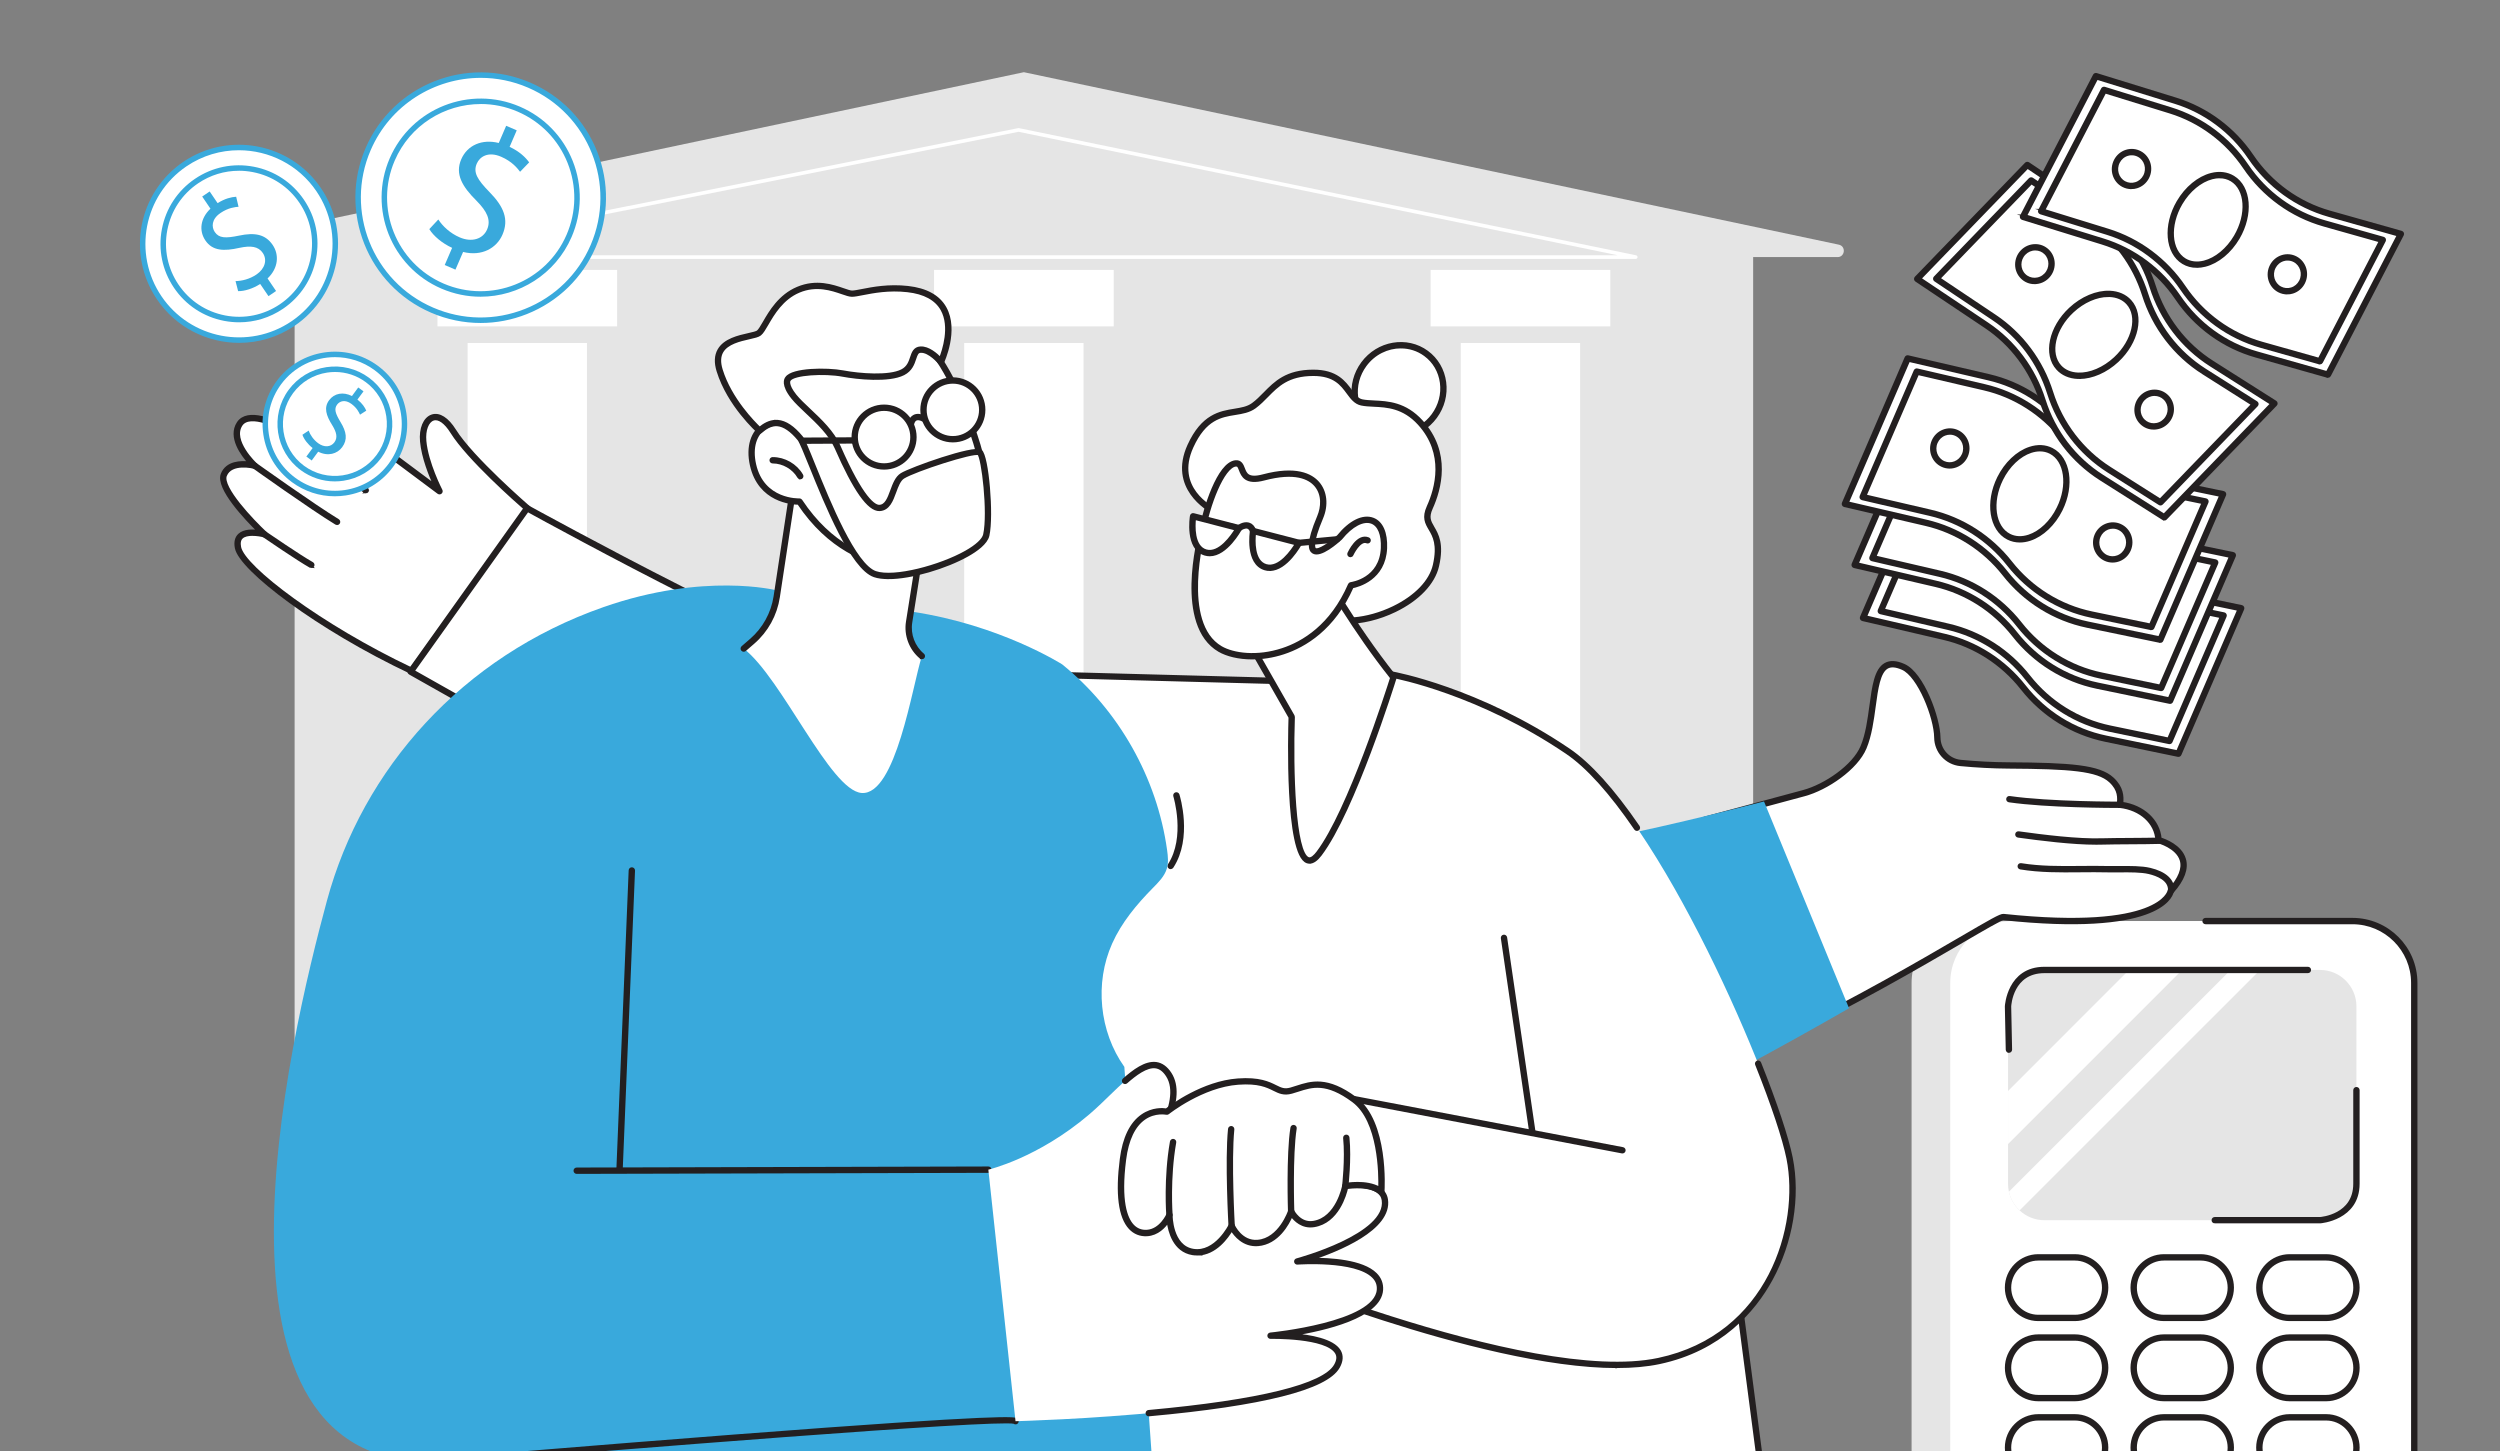 <?xml version="1.0" encoding="UTF-8"?>
<svg xmlns="http://www.w3.org/2000/svg" xmlns:i="http://ns.adobe.com/AdobeIllustrator/10.0/" id="Layer_1" version="1.1" viewBox="0 0 928 538.65">
  <rect x="0" y="0" width="928" height="538.65" fill="#808080" stroke="none"/>
  <defs>
    <style>
      .st0 {
        fill: #fff;
      }

      .st1 {
        fill: #e5e5e5;
      }

      .st2 {
        fill: #231f20;
        stroke: #231f20;
        stroke-miterlimit: 10;
      }

      .st3 {
        fill: #39a9dc;
      }
    </style>
  </defs>
  <g id="Pension_scheme">
    <g>
      <rect class="st1" x="709.58" y="341.91" width="172.23" height="247.91" rx="22.94" ry="22.94"></rect>
      <g>
        <rect class="st0" x="723.93" y="341.91" width="172.23" height="247.91" rx="22.94" ry="22.94"></rect>
        <path class="st2" d="M873.23,590.5h-9.84c-.37,0-.68-.3-.68-.68s.3-.68.68-.68h9.84c12.27,0,22.26-9.98,22.26-22.26v-202.04c0-12.27-9.99-22.26-22.26-22.26h-54.53c-.37,0-.68-.3-.68-.68s.3-.68.68-.68h54.53c13.02,0,23.62,10.59,23.62,23.62v202.04c0,13.02-10.59,23.62-23.61,23.62h-.01Z"></path>
        <g>
          <g>
            <path class="st0" d="M770.19,489.21h-13.57c-6.21,0-11.24-5.03-11.24-11.24s5.03-11.24,11.24-11.24h13.57c6.21,0,11.24,5.03,11.24,11.24s-5.03,11.24-11.24,11.24Z"></path>
            <path class="st2" d="M770.19,489.89h-13.57c-6.57,0-11.92-5.35-11.92-11.92s5.35-11.92,11.92-11.92h13.57c6.57,0,11.92,5.35,11.92,11.92,0,3.18-1.24,6.18-3.49,8.43s-5.24,3.49-8.43,3.49h0ZM756.62,467.42c-5.82,0-10.56,4.74-10.56,10.56s4.74,10.56,10.56,10.56h13.57c2.82,0,5.47-1.1,7.47-3.09,1.99-1.99,3.09-4.65,3.09-7.47,0-5.82-4.74-10.56-10.56-10.56h-13.57Z"></path>
          </g>
          <g>
            <path class="st0" d="M816.83,489.21h-13.57c-6.21,0-11.24-5.03-11.24-11.24s5.03-11.24,11.24-11.24h13.57c6.21,0,11.24,5.03,11.24,11.24s-5.03,11.24-11.24,11.24Z"></path>
            <path class="st2" d="M816.83,489.89h-13.57c-6.57,0-11.92-5.35-11.92-11.92s5.35-11.92,11.92-11.92h13.57c3.18,0,6.17,1.24,8.42,3.49s3.49,5.24,3.49,8.43c0,6.57-5.35,11.92-11.92,11.92h.01ZM803.27,467.42c-5.82,0-10.56,4.74-10.56,10.56s4.74,10.56,10.56,10.56h13.57c5.82,0,10.56-4.74,10.56-10.56,0-2.82-1.1-5.47-3.09-7.47s-4.65-3.09-7.46-3.09h-13.58Z"></path>
          </g>
          <g>
            <path class="st0" d="M863.47,489.21h-13.57c-6.21,0-11.24-5.03-11.24-11.24s5.03-11.24,11.24-11.24h13.57c6.21,0,11.24,5.03,11.24,11.24s-5.03,11.24-11.24,11.24Z"></path>
            <path class="st2" d="M863.47,489.89h-13.57c-6.57,0-11.92-5.35-11.92-11.92s5.35-11.92,11.92-11.92h13.57c6.57,0,11.92,5.35,11.92,11.92s-5.35,11.92-11.92,11.92ZM849.91,467.42c-5.82,0-10.56,4.74-10.56,10.56s4.74,10.56,10.56,10.56h13.57c5.82,0,10.56-4.74,10.56-10.56s-4.74-10.56-10.56-10.56h-13.57Z"></path>
          </g>
          <g>
            <path class="st0" d="M770.19,518.97h-13.57c-6.21,0-11.24-5.03-11.24-11.24s5.03-11.24,11.24-11.24h13.57c6.21,0,11.24,5.03,11.24,11.24s-5.03,11.24-11.24,11.24Z"></path>
            <path class="st2" d="M756.62,519.65c-3.18,0-6.17-1.24-8.42-3.49s-3.49-5.24-3.49-8.43c0-6.57,5.35-11.92,11.92-11.92h13.57c6.57,0,11.92,5.35,11.92,11.92s-5.35,11.92-11.92,11.92h-13.58ZM756.62,497.17c-5.82,0-10.56,4.74-10.56,10.56,0,2.82,1.1,5.47,3.09,7.47,1.99,1.99,4.65,3.09,7.46,3.09h13.57c5.82,0,10.56-4.74,10.56-10.56s-4.74-10.56-10.56-10.56h-13.57,0Z"></path>
          </g>
          <g>
            <path class="st0" d="M816.83,518.97h-13.57c-6.21,0-11.24-5.03-11.24-11.24s5.03-11.24,11.24-11.24h13.57c6.21,0,11.24,5.03,11.24,11.24s-5.03,11.24-11.24,11.24Z"></path>
            <path class="st2" d="M816.83,519.65h-13.57c-6.57,0-11.92-5.35-11.92-11.92s5.35-11.92,11.92-11.92h13.57c6.57,0,11.92,5.35,11.92,11.92s-5.35,11.92-11.92,11.92ZM803.27,497.17c-5.82,0-10.56,4.74-10.56,10.56s4.74,10.56,10.56,10.56h13.57c5.82,0,10.56-4.74,10.56-10.56s-4.74-10.56-10.56-10.56h-13.57Z"></path>
          </g>
          <g>
            <path class="st0" d="M863.48,518.97h-13.57c-6.21,0-11.24-5.03-11.24-11.24s5.03-11.24,11.24-11.24h13.57c6.21,0,11.24,5.03,11.24,11.24s-5.03,11.24-11.24,11.24Z"></path>
            <path class="st2" d="M863.48,519.65h-13.57c-6.57,0-11.92-5.35-11.92-11.92s5.34-11.92,11.92-11.92h13.57c6.57,0,11.92,5.35,11.92,11.92s-5.35,11.92-11.92,11.92ZM849.91,497.17c-5.82,0-10.56,4.74-10.56,10.56s4.74,10.56,10.56,10.56h13.57c5.82,0,10.56-4.74,10.56-10.56s-4.74-10.56-10.56-10.56h-13.57Z"></path>
          </g>
          <g>
            <path class="st0" d="M770.19,548.59h-13.57c-6.21,0-11.24-5.03-11.24-11.24s5.03-11.24,11.24-11.24h13.57c6.21,0,11.24,5.03,11.24,11.24s-5.03,11.24-11.24,11.24Z"></path>
            <path class="st2" d="M770.19,549.27h-13.57c-6.57,0-11.92-5.35-11.92-11.92s5.35-11.92,11.92-11.92h13.57c6.57,0,11.92,5.35,11.92,11.92s-5.35,11.92-11.92,11.92ZM756.62,526.8c-5.82,0-10.56,4.74-10.56,10.56s4.74,10.56,10.56,10.56h13.57c5.82,0,10.56-4.74,10.56-10.56s-4.74-10.56-10.56-10.56h-13.57Z"></path>
          </g>
          <g>
            <path class="st0" d="M816.83,548.59h-13.57c-6.21,0-11.24-5.03-11.24-11.24s5.03-11.24,11.24-11.24h13.57c6.21,0,11.24,5.03,11.24,11.24s-5.03,11.24-11.24,11.24Z"></path>
            <path class="st2" d="M816.83,549.27h-13.57c-6.57,0-11.92-5.35-11.92-11.92s5.35-11.92,11.92-11.92h13.57c6.57,0,11.92,5.35,11.92,11.92s-5.35,11.92-11.92,11.92ZM803.27,526.8c-5.82,0-10.56,4.74-10.56,10.56s4.74,10.56,10.56,10.56h13.57c5.82,0,10.56-4.74,10.56-10.56s-4.74-10.56-10.56-10.56h-13.57Z"></path>
          </g>
          <g>
            <path class="st0" d="M863.48,548.59h-13.57c-6.21,0-11.24-5.03-11.24-11.24s5.03-11.24,11.24-11.24h13.57c6.21,0,11.24,5.03,11.24,11.24s-5.03,11.24-11.24,11.24Z"></path>
            <path class="st2" d="M849.91,549.27c-6.57,0-11.92-5.35-11.92-11.92s5.35-11.92,11.92-11.92h13.57c6.57,0,11.92,5.35,11.92,11.92s-5.35,11.92-11.92,11.92h-13.57ZM849.91,526.8c-5.82,0-10.56,4.74-10.56,10.56s4.74,10.56,10.56,10.56h13.57c5.82,0,10.56-4.74,10.56-10.56s-4.74-10.56-10.56-10.56h-13.57Z"></path>
          </g>
          <g>
            <path class="st0" d="M770.19,578.22h-13.57c-6.21,0-11.24-5.03-11.24-11.24s5.03-11.24,11.24-11.24h13.57c6.21,0,11.24,5.03,11.24,11.24s-5.03,11.24-11.24,11.24Z"></path>
            <path class="st2" d="M770.19,578.9h-13.57c-6.57,0-11.92-5.35-11.92-11.92s5.35-11.92,11.92-11.92h13.57c6.57,0,11.92,5.35,11.92,11.92s-5.35,11.92-11.92,11.92ZM756.62,556.42c-5.82,0-10.56,4.74-10.56,10.56s4.74,10.56,10.56,10.56h13.57c5.82,0,10.56-4.74,10.56-10.56s-4.74-10.56-10.56-10.56h-13.57Z"></path>
          </g>
          <g>
            <path class="st0" d="M816.83,578.22h-13.57c-6.21,0-11.24-5.03-11.24-11.24s5.03-11.24,11.24-11.24h13.57c6.21,0,11.24,5.03,11.24,11.24s-5.03,11.24-11.24,11.24Z"></path>
            <path class="st2" d="M816.83,578.9h-13.57c-6.57,0-11.92-5.35-11.92-11.92s5.35-11.92,11.92-11.92h13.57c6.57,0,11.92,5.35,11.92,11.92s-5.35,11.92-11.92,11.92ZM803.27,556.42c-5.82,0-10.56,4.74-10.56,10.56s4.74,10.56,10.56,10.56h13.57c5.82,0,10.56-4.74,10.56-10.56s-4.74-10.56-10.56-10.56h-13.57Z"></path>
          </g>
          <path class="st3" d="M863.48,578.22h-13.57c-6.21,0-11.24-5.03-11.24-11.24s5.03-11.24,11.24-11.24h13.57c6.21,0,11.24,5.03,11.24,11.24s-5.03,11.24-11.24,11.24Z"></path>
        </g>
        <g>
          <path class="st1" d="M874.71,373.57v65.84c0,7.47-6.06,13.53-13.53,13.53h-102.27c-3.57,0-6.81-1.38-9.23-3.64-1.96-1.82-3.37-4.22-3.97-6.93-.21-.95-.33-1.94-.33-2.96v-65.84c0-7.47,6.06-13.53,13.53-13.53h102.27c7.47,0,13.53,6.06,13.53,13.53h0Z"></path>
          <polygon class="st0" points="745.39 424.67 810.01 360.04 790.31 360.04 745.38 404.97 745.39 424.67"></polygon>
          <path class="st0" d="M838.94,360.04l-89.26,89.25c-1.96-1.82-3.37-4.22-3.97-6.93l82.32-82.32h10.91Z"></path>
          <path class="st2" d="M745.71,390.3c-.37,0-.67-.29-.68-.66l-.33-16.05c0-.19.82-14.22,14.21-14.22h97.78c.37,0,.68.3.68.68s-.3.68-.68.68h-97.78c-12.11,0-12.83,12.36-12.85,12.88l.33,16.01c0,.38-.29.68-.66.69h-.02Z"></path>
          <path class="st2" d="M822.11,453.62c-.37,0-.68-.3-.68-.68s.3-.68.68-.68h39.07c.48-.03,12.85-1.01,12.85-12.85v-34.74c0-.38.3-.68.68-.68s.68.3.68.68v34.74c0,13.12-14.02,14.2-14.16,14.2h-39.12Z"></path>
        </g>
      </g>
    </g>
    <g>
      <polygon class="st1" points="650.77 446.41 109.36 446.41 109.36 89.94 650.77 91.06 650.77 446.41"></polygon>
      <path class="st1" d="M682.09,95.43H78.04c-2.8,0-3.22-4.04-.48-4.62L380.06,26.8l302.51,64.02c2.74.58,2.32,4.62-.48,4.62h0Z"></path>
      <path class="st0" d="M607.19,96.11H141.75c-.35,0-.64-.26-.68-.61s.2-.66.54-.73l236.34-47.21c.09-.02.18-.02.27,0l229.1,47.21c.34.07.57.39.54.73-.04.35-.33.61-.67.61ZM148.61,94.76h451.92l-222.45-45.84-229.48,45.84h0Z"></path>
      <g>
        <g>
          <rect class="st0" x="173.58" y="127.32" width="44.3" height="266.58"></rect>
          <rect class="st0" x="162.39" y="100.2" width="66.69" height="20.95"></rect>
        </g>
        <g>
          <rect class="st0" x="357.91" y="127.32" width="44.3" height="266.58"></rect>
          <rect class="st0" x="346.72" y="100.2" width="66.69" height="20.95"></rect>
        </g>
        <g>
          <rect class="st0" x="542.24" y="127.32" width="44.3" height="266.58"></rect>
          <rect class="st0" x="531.05" y="100.2" width="66.69" height="20.95"></rect>
        </g>
      </g>
    </g>
    <g>
      <g>
        <g>
          <path class="st0" d="M691.55,229.38l30.12,7.01c11.59,2.7,21.92,9.3,29.35,18.76,7.7,9.81,18.51,16.54,30.59,19.04l27.04,5.6,23.3-54.02-27.04-5.6c-12.08-2.5-22.9-9.23-30.59-19.04-7.43-9.46-17.76-16.06-29.35-18.76l-30.12-7.01-23.3,54.02h0Z"></path>
          <path class="st2" d="M808.64,280.46s-.09,0-.14-.01l-27.04-5.6c-12.21-2.53-23.21-9.37-30.99-19.28-7.3-9.29-17.58-15.87-28.97-18.52l-30.12-7.01c-.2-.05-.36-.18-.45-.36-.09-.18-.1-.39-.02-.57l23.3-54.02c.13-.3.46-.46.78-.39l30.12,7.01c11.68,2.72,22.24,9.47,29.73,19,7.58,9.66,18.3,16.33,30.2,18.79l27.04,5.6c.2.04.37.17.46.35.09.18.1.4.02.58l-23.3,54.02c-.11.25-.36.41-.62.41h0ZM692.49,228.91l29.33,6.83c11.68,2.72,22.24,9.47,29.73,19,7.58,9.66,18.3,16.33,30.2,18.79l26.5,5.48,22.75-52.74-26.22-5.43c-12.21-2.53-23.21-9.37-30.99-19.28-7.3-9.29-17.58-15.87-28.97-18.52l-29.56-6.88-22.75,52.75h-.02Z"></path>
        </g>
        <g>
          <path class="st0" d="M803.3,223.89c-12.08-2.5-22.9-9.23-30.59-19.04-7.43-9.46-17.76-16.06-29.35-18.76l-25.13-5.85-20.09,46.59,25.13,5.85c11.59,2.7,21.92,9.3,29.35,18.76,7.7,9.81,18.51,16.54,30.59,19.04l22.12,4.58,20.09-46.59-22.12-4.58Z"></path>
          <path class="st2" d="M805.33,275.73s-.09,0-.14-.01l-22.12-4.58c-12.21-2.53-23.21-9.37-30.99-19.28-7.29-9.29-17.58-15.87-28.97-18.52l-25.13-5.85c-.2-.05-.36-.18-.45-.36-.09-.18-.1-.39-.02-.57l20.09-46.59c.13-.3.46-.47.78-.39l25.13,5.85c11.68,2.72,22.24,9.47,29.73,19,7.58,9.66,18.3,16.33,30.2,18.79l22.12,4.58c.2.04.37.17.46.35.09.18.1.39.02.58l-20.09,46.59c-.11.25-.36.41-.62.41h0ZM699.08,226.35l24.34,5.67c11.68,2.72,22.24,9.47,29.73,19,7.58,9.66,18.3,16.33,30.2,18.79l21.58,4.47,19.54-45.32-21.31-4.41c-12.21-2.53-23.21-9.37-30.99-19.28-7.29-9.29-17.58-15.87-28.97-18.52l-24.58-5.72-19.55,45.32h0Z"></path>
        </g>
        <ellipse class="st0" cx="760.25" cy="225.67" rx="17.78" ry="12.4" transform="translate(228.14 813.69) rotate(-64.39)"></ellipse>
        <path class="st0" d="M736.11,211.3c-1.38,3.19-5.01,4.66-8.11,3.28s-4.5-5.08-3.13-8.27c1.38-3.19,5.01-4.66,8.11-3.28s4.5,5.08,3.13,8.27Z"></path>
        <path class="st0" d="M796.59,246.18c-1.38,3.19-5.01,4.66-8.11,3.28s-4.5-5.08-3.13-8.27c1.38-3.19,5.01-4.66,8.11-3.28s4.5,5.08,3.13,8.27Z"></path>
      </g>
      <g>
        <g>
          <path class="st0" d="M688.44,209.71l30.12,7.01c11.59,2.7,21.92,9.3,29.35,18.76,7.7,9.81,18.51,16.54,30.59,19.04l27.04,5.6,23.3-54.02-27.04-5.6c-12.08-2.5-22.9-9.23-30.59-19.04-7.43-9.46-17.76-16.06-29.35-18.76l-30.12-7.01-23.3,54.02Z"></path>
          <path class="st2" d="M805.54,260.79s-.09,0-.14-.01l-27.04-5.6c-12.21-2.53-23.21-9.37-30.99-19.28-7.29-9.29-17.58-15.87-28.97-18.52l-30.12-7.01c-.2-.05-.36-.18-.45-.36-.09-.18-.1-.39-.02-.57l23.3-54.02c.13-.3.46-.46.78-.39l30.12,7.01c11.68,2.72,22.24,9.47,29.73,19,7.58,9.66,18.3,16.33,30.2,18.79l27.04,5.6c.2.04.37.17.46.35.09.18.1.4.02.58l-23.3,54.02c-.11.25-.36.41-.62.41h0ZM689.39,209.23l29.33,6.83c11.68,2.72,22.24,9.47,29.73,19,7.58,9.66,18.3,16.33,30.2,18.79l26.5,5.48,22.75-52.74-26.22-5.43c-12.21-2.53-23.21-9.37-30.99-19.28-7.29-9.29-17.58-15.87-28.97-18.52l-29.56-6.88-22.75,52.75h-.02Z"></path>
        </g>
        <g>
          <path class="st0" d="M800.2,204.21c-12.08-2.5-22.9-9.23-30.59-19.04-7.43-9.46-17.76-16.06-29.35-18.76l-25.13-5.85-20.09,46.59,25.13,5.85c11.59,2.7,21.92,9.3,29.35,18.76,7.7,9.81,18.51,16.54,30.59,19.04l22.12,4.58,20.09-46.59-22.12-4.58h0Z"></path>
          <path class="st2" d="M802.22,256.06s-.09,0-.14-.01l-22.12-4.58c-12.21-2.53-23.21-9.37-30.99-19.28-7.29-9.29-17.58-15.87-28.97-18.52l-25.13-5.85c-.2-.05-.36-.18-.45-.36-.09-.18-.1-.39-.02-.57l20.09-46.59c.13-.3.46-.47.78-.39l25.13,5.85c11.68,2.72,22.24,9.47,29.73,19,7.58,9.66,18.3,16.33,30.2,18.79l22.12,4.58c.2.04.37.17.46.35s.1.39.02.58l-20.09,46.59c-.11.25-.36.41-.62.41h0ZM695.97,206.68l24.34,5.67c11.68,2.72,22.24,9.47,29.73,19,7.58,9.66,18.3,16.33,30.2,18.79l21.58,4.47,19.54-45.32-21.31-4.41c-12.21-2.53-23.21-9.37-30.99-19.28-7.29-9.29-17.58-15.87-28.97-18.52l-24.58-5.72-19.55,45.32h0Z"></path>
        </g>
        <ellipse class="st0" cx="757.15" cy="205.98" rx="17.78" ry="12.4" transform="translate(244.13 799.71) rotate(-64.39)"></ellipse>
        <path class="st0" d="M733,191.62c-1.38,3.19-5.01,4.66-8.11,3.28s-4.5-5.08-3.13-8.27c1.38-3.19,5.01-4.66,8.11-3.28s4.5,5.08,3.13,8.27Z"></path>
        <path class="st0" d="M793.48,226.51c-1.38,3.19-5.01,4.66-8.11,3.28s-4.5-5.08-3.13-8.27c1.38-3.19,5.01-4.66,8.11-3.28s4.5,5.08,3.13,8.27Z"></path>
      </g>
      <g>
        <g>
          <path class="st0" d="M684.82,187.05l30.12,7.01c11.59,2.7,21.92,9.3,29.35,18.76,7.7,9.81,18.51,16.54,30.59,19.04l27.04,5.6,23.3-54.02-27.04-5.6c-12.08-2.5-22.9-9.23-30.59-19.04-7.42-9.46-17.76-16.06-29.35-18.76l-30.12-7.01-23.3,54.02Z"></path>
          <path class="st2" d="M801.92,238.13s-.09,0-.14,0l-27.04-5.6c-12.21-2.53-23.21-9.37-30.99-19.28-7.29-9.29-17.58-15.87-28.97-18.52l-30.12-7.01c-.2-.05-.36-.18-.45-.36-.09-.18-.1-.39-.02-.57l23.3-54.02c.13-.3.46-.47.78-.39l30.12,7.01c11.68,2.72,22.24,9.47,29.73,19,7.58,9.66,18.3,16.33,30.2,18.79l27.04,5.6c.2.04.37.17.46.35.09.18.1.39.02.58l-23.3,54.02c-.11.25-.36.41-.62.41h0ZM685.77,186.58l29.33,6.83c11.69,2.72,22.24,9.47,29.73,19,7.58,9.66,18.3,16.33,30.2,18.79l26.5,5.48,22.75-52.74-26.22-5.43c-12.21-2.53-23.21-9.37-30.99-19.28-7.29-9.29-17.58-15.87-28.97-18.52l-29.56-6.88-22.75,52.75h-.02Z"></path>
        </g>
        <g>
          <path class="st0" d="M796.57,181.56c-12.08-2.5-22.9-9.23-30.59-19.04-7.43-9.46-17.76-16.06-29.35-18.76l-25.13-5.85-20.09,46.59,25.13,5.85c11.59,2.7,21.92,9.3,29.35,18.76,7.7,9.81,18.51,16.54,30.59,19.04l22.12,4.58,20.09-46.59-22.12-4.58Z"></path>
          <path class="st2" d="M798.6,233.4s-.09,0-.14,0l-22.12-4.58c-12.21-2.53-23.21-9.37-30.99-19.28-7.3-9.29-17.58-15.87-28.97-18.52l-25.13-5.85c-.2-.05-.36-.18-.45-.36-.09-.18-.1-.39-.02-.57l20.09-46.59c.13-.3.46-.46.78-.39l25.13,5.85c11.68,2.72,22.24,9.47,29.73,19,7.58,9.66,18.3,16.33,30.2,18.79l22.12,4.58c.2.04.37.17.46.35.09.18.1.39.02.58l-20.09,46.59c-.11.25-.36.41-.62.41h0ZM692.35,184.02l24.34,5.67c11.68,2.72,22.24,9.47,29.73,19,7.58,9.66,18.3,16.33,30.2,18.79l21.58,4.47,19.54-45.32-21.31-4.41c-12.21-2.53-23.21-9.37-30.99-19.28-7.29-9.29-17.58-15.87-28.97-18.52l-24.58-5.72-19.55,45.32h0Z"></path>
        </g>
        <g>
          <ellipse class="st0" cx="753.52" cy="183.32" rx="17.78" ry="12.4" transform="translate(262.51 783.58) rotate(-64.39)"></ellipse>
          <path class="st2" d="M749.74,200.88c-1.58,0-3.07-.35-4.44-1.05-6.42-3.28-7.98-13.36-3.47-22.48,2.65-5.36,6.99-9.48,11.59-11,2.96-.98,5.81-.84,8.25.41,6.42,3.28,7.98,13.36,3.47,22.48-2.65,5.36-6.99,9.48-11.59,11-1.3.43-2.57.64-3.81.64ZM757.23,167.06c-1.09,0-2.22.19-3.38.57-4.27,1.41-8.31,5.27-10.8,10.32-4.18,8.46-2.89,17.73,2.87,20.67,2.11,1.08,4.6,1.19,7.21.33,4.27-1.41,8.31-5.27,10.8-10.32l.61.3-.61-.3c4.18-8.46,2.89-17.73-2.87-20.67-1.17-.6-2.47-.9-3.83-.9h0Z"></path>
        </g>
        <g>
          <path class="st0" d="M729.38,168.97c-1.38,3.19-5.01,4.66-8.11,3.28s-4.5-5.08-3.13-8.27c1.38-3.19,5.01-4.66,8.11-3.28s4.5,5.08,3.13,8.27Z"></path>
          <path class="st2" d="M723.7,173.44c-.92,0-1.84-.19-2.7-.58-3.44-1.52-4.99-5.63-3.48-9.16.75-1.74,2.12-3.06,3.85-3.74,1.68-.66,3.52-.62,5.16.11,3.44,1.52,4.99,5.63,3.48,9.16h0c-.75,1.74-2.12,3.06-3.85,3.74-.8.31-1.63.47-2.45.47h0ZM723.82,160.86c-.66,0-1.32.12-1.96.37-1.39.54-2.49,1.62-3.1,3.02-1.23,2.84.02,6.15,2.78,7.38,1.31.58,2.77.61,4.11.09,1.39-.55,2.49-1.62,3.1-3.02,1.23-2.84-.02-6.15-2.78-7.38-.69-.31-1.42-.46-2.16-.46h.01ZM729.38,168.97h0Z"></path>
        </g>
        <g>
          <path class="st0" d="M789.86,203.85c-1.38,3.19-5.01,4.66-8.11,3.28s-4.5-5.08-3.13-8.27c1.38-3.19,5.01-4.66,8.11-3.28s4.5,5.08,3.13,8.27Z"></path>
          <path class="st2" d="M784.18,208.33c-.92,0-1.84-.19-2.7-.58-3.44-1.53-4.99-5.63-3.48-9.16.75-1.74,2.12-3.06,3.85-3.74,1.68-.66,3.51-.62,5.16.11,3.44,1.52,4.99,5.63,3.48,9.16h0c-.75,1.74-2.12,3.06-3.85,3.74-.8.31-1.63.47-2.45.47h0ZM784.3,195.75c-.66,0-1.32.12-1.96.37-1.39.55-2.49,1.62-3.1,3.02-1.23,2.84.02,6.15,2.78,7.38,1.31.58,2.77.61,4.11.09,1.39-.54,2.49-1.62,3.1-3.02,1.23-2.84-.02-6.15-2.78-7.38-.69-.31-1.42-.46-2.15-.46h0ZM789.86,203.85h0Z"></path>
        </g>
      </g>
      <g>
        <g>
          <path class="st0" d="M711.66,103.54l25.7,17.2c9.89,6.62,17.22,16.45,20.83,27.92,3.74,11.89,11.48,22.01,21.9,28.62l23.32,14.78,40.88-42.31-23.32-14.78c-10.42-6.61-18.16-16.72-21.9-28.62-3.61-11.47-10.94-21.3-20.83-27.92l-25.7-17.2-40.88,42.31Z"></path>
          <path class="st2" d="M803.4,192.74c-.13,0-.25-.03-.36-.11l-23.32-14.78c-10.53-6.68-18.41-16.97-22.18-28.99-3.54-11.27-10.84-21.06-20.56-27.56l-25.7-17.2c-.17-.11-.28-.29-.3-.49-.02-.2.05-.4.19-.54l40.88-42.31c.23-.23.59-.27.87-.09l25.7,17.2c9.97,6.67,17.46,16.72,21.1,28.28,3.68,11.71,11.36,21.74,21.61,28.25l23.32,14.79c.17.11.29.29.31.49.02.2-.04.4-.19.55l-40.88,42.31c-.13.14-.31.21-.49.21h0ZM712.71,103.43l25.02,16.74c9.97,6.67,17.46,16.71,21.1,28.28,3.68,11.71,11.36,21.74,21.61,28.25l22.85,14.49,39.91-41.31-22.61-14.34c-10.53-6.67-18.4-16.97-22.18-28.99-3.54-11.27-10.84-21.06-20.56-27.56l-25.23-16.88-39.92,41.31h.01Z"></path>
        </g>
        <g>
          <path class="st0" d="M818.15,137.88c-10.42-6.61-18.16-16.72-21.9-28.62-3.61-11.47-10.94-21.3-20.83-27.92l-21.45-14.35-35.25,36.49,21.45,14.35c9.89,6.62,17.22,16.45,20.83,27.92,3.74,11.89,11.48,22.01,21.9,28.62l19.08,12.1,35.25-36.49-19.08-12.1Z"></path>
          <path class="st2" d="M801.97,187.14c-.13,0-.25-.03-.36-.11l-19.08-12.1c-10.53-6.68-18.41-16.97-22.18-28.99-3.54-11.27-10.84-21.06-20.56-27.56l-21.45-14.35c-.17-.11-.28-.29-.3-.49-.02-.2.05-.4.19-.54l35.25-36.49c.23-.23.59-.27.87-.09l21.45,14.35c9.97,6.67,17.46,16.72,21.1,28.28,3.68,11.71,11.36,21.74,21.61,28.25l19.08,12.1c.17.11.29.29.31.49.02.2-.04.4-.19.55l-35.25,36.49c-.13.14-.31.21-.49.21h0ZM719.77,103.37l20.77,13.9c9.97,6.67,17.46,16.71,21.1,28.28,3.68,11.71,11.36,21.74,21.61,28.25l18.61,11.8,34.29-35.49-18.38-11.65c-10.53-6.68-18.41-16.97-22.18-28.99-3.54-11.27-10.84-21.06-20.56-27.56l-20.98-14.04-34.3,35.5h.02Z"></path>
        </g>
        <g>
          <ellipse class="st0" cx="777.23" cy="124.27" rx="17.78" ry="12.4" transform="translate(129.54 571.51) rotate(-43.71)"></ellipse>
          <path class="st2" d="M771.88,140.17c-.2,0-.39,0-.59,0-3.11-.13-5.73-1.27-7.57-3.29-4.85-5.34-2.74-15.32,4.7-22.26,4.38-4.08,9.89-6.4,14.73-6.2,3.11.13,5.73,1.27,7.57,3.29,4.85,5.34,2.74,15.32-4.7,22.26-4.2,3.92-9.45,6.21-14.15,6.21h.01ZM782.56,109.75c-4.36,0-9.26,2.16-13.22,5.85-6.9,6.43-8.97,15.56-4.62,20.35,1.59,1.75,3.88,2.74,6.63,2.85,4.49.2,9.63-2,13.75-5.84,6.9-6.43,8.97-15.56,4.62-20.35-1.59-1.75-3.88-2.74-6.63-2.85-.18,0-.36-.01-.53-.01Z"></path>
        </g>
        <g>
          <path class="st0" d="M759.74,102.36c-2.41,2.5-6.33,2.59-8.74.21-2.42-2.38-2.42-6.34,0-8.84,2.41-2.5,6.33-2.59,8.74-.21,2.42,2.38,2.42,6.34,0,8.84Z"></path>
          <path class="st2" d="M755.22,104.98c-1.78,0-3.44-.68-4.7-1.93-2.68-2.64-2.68-7.03-.02-9.79,1.31-1.36,3.06-2.12,4.92-2.14,1.81-.04,3.51.66,4.79,1.92,2.68,2.64,2.68,7.03.02,9.79-1.31,1.36-3.06,2.12-4.92,2.14h-.09ZM755.5,92.47h-.07c-1.5.02-2.9.63-3.96,1.73-2.15,2.23-2.16,5.76,0,7.88,1.02,1.01,2.39,1.54,3.82,1.53,1.5-.02,2.9-.63,3.96-1.73,2.15-2.23,2.16-5.76,0-7.88-1-.99-2.33-1.53-3.75-1.53Z"></path>
        </g>
        <g>
          <path class="st0" d="M803.99,156.36c-2.41,2.5-6.33,2.59-8.74.21-2.42-2.38-2.42-6.34,0-8.84s6.33-2.59,8.74-.21c2.42,2.38,2.42,6.34,0,8.84Z"></path>
          <path class="st2" d="M799.48,158.98c-1.78,0-3.44-.68-4.7-1.93-2.68-2.64-2.68-7.03-.02-9.79,1.31-1.36,3.06-2.12,4.92-2.14,1.82-.03,3.51.66,4.79,1.92,2.68,2.64,2.68,7.03.02,9.79-1.31,1.36-3.06,2.12-4.92,2.14h-.09ZM799.76,146.47h-.07c-1.5.02-2.9.63-3.96,1.73-2.15,2.23-2.16,5.76,0,7.88,1.02,1.01,2.37,1.55,3.82,1.53,1.5-.02,2.9-.63,3.96-1.73,2.15-2.23,2.16-5.76,0-7.88-1-.99-2.33-1.53-3.75-1.53Z"></path>
        </g>
      </g>
      <g>
        <g>
          <path class="st0" d="M750.92,80.51l29.54,9.13c11.37,3.51,21.21,10.83,27.94,20.79,6.98,10.33,17.3,17.81,29.17,21.16l26.57,7.5,27.07-52.23-26.57-7.5c-11.87-3.35-22.18-10.83-29.17-21.16-6.74-9.96-16.58-17.28-27.94-20.79l-29.54-9.13s-27.07,52.23-27.07,52.23Z"></path>
          <path class="st2" d="M864.15,139.76c-.06,0-.12,0-.18-.03l-26.57-7.5c-12-3.38-22.49-10.99-29.55-21.43-6.62-9.79-16.41-17.08-27.58-20.53l-29.54-9.13c-.19-.06-.35-.2-.43-.39s-.07-.4.02-.57l27.07-52.23c.15-.29.49-.43.8-.34l29.54,9.13c11.46,3.54,21.52,11.02,28.31,21.06,6.88,10.17,17.1,17.59,28.79,20.88l26.57,7.5c.2.06.36.2.44.38.08.19.07.4-.02.58l-27.07,52.23c-.12.23-.35.37-.6.37v.02ZM751.9,80.1l28.77,8.89c11.46,3.54,21.51,11.02,28.31,21.06,6.88,10.17,17.1,17.59,28.79,20.88l26.04,7.35,26.43-51-25.77-7.27c-12-3.38-22.49-10.99-29.55-21.43-6.62-9.79-16.41-17.08-27.58-20.53l-29-8.96-26.43,51.01h0Z"></path>
        </g>
        <g>
          <path class="st0" d="M862.78,82.94c-11.87-3.35-22.18-10.83-29.17-21.16-6.74-9.96-16.58-17.28-27.94-20.79l-24.66-7.62-23.34,45.05,24.66,7.62c11.37,3.51,21.21,10.83,27.94,20.79,6.98,10.33,17.3,17.81,29.17,21.16l21.74,6.13,23.34-45.05s-21.74-6.13-21.74-6.13Z"></path>
          <path class="st2" d="M861.18,134.8c-.06,0-.12,0-.18-.03l-21.74-6.13c-12-3.39-22.49-11-29.55-21.43-6.62-9.79-16.41-17.08-27.58-20.53l-24.66-7.62c-.19-.06-.35-.2-.43-.39s-.07-.4.02-.57l23.34-45.05c.15-.29.49-.43.8-.34l24.66,7.62c11.46,3.54,21.51,11.02,28.31,21.06,6.88,10.17,17.1,17.59,28.79,20.88l21.74,6.13c.2.06.36.2.44.38.08.19.07.4-.02.58l-23.34,45.05c-.12.23-.35.37-.6.37v.02ZM758.65,78.02l23.88,7.38c11.46,3.54,21.52,11.02,28.31,21.06,6.88,10.17,17.1,17.59,28.79,20.88l21.21,5.98,22.71-43.82-20.94-5.91c-12-3.39-22.49-11-29.55-21.43-6.62-9.79-16.41-17.08-27.58-20.53l-24.11-7.45-22.71,43.82v.02Z"></path>
        </g>
        <g>
          <ellipse class="st0" cx="819.68" cy="81.63" rx="17.78" ry="12.4" transform="translate(343.01 753.44) rotate(-60.33)"></ellipse>
          <path class="st2" d="M815.47,98.93c-1.86,0-3.6-.47-5.13-1.39-6.17-3.73-7.01-13.9-1.87-22.67,3.03-5.16,7.64-8.96,12.34-10.16,3.02-.77,5.86-.42,8.2.99,6.17,3.73,7.01,13.9,1.87,22.67-3.03,5.16-7.64,8.96-12.34,10.15-1.05.27-2.08.4-3.07.4h0ZM823.89,65.67c-.88,0-1.79.12-2.73.36-4.36,1.11-8.66,4.67-11.51,9.53-4.77,8.14-4.14,17.48,1.4,20.82,2.03,1.22,4.5,1.51,7.16.84,4.36-1.11,8.66-4.67,11.51-9.53,4.77-8.14,4.14-17.48-1.4-20.82-1.31-.79-2.81-1.19-4.43-1.19h0ZM830.3,88.03h0Z"></path>
        </g>
        <g>
          <path class="st0" d="M796.65,65.62c-1.6,3.08-5.32,4.29-8.32,2.7-3-1.59-4.13-5.39-2.53-8.47s5.32-4.29,8.32-2.7,4.13,5.39,2.53,8.47Z"></path>
          <path class="st2" d="M791.14,69.7c-1.08,0-2.15-.26-3.13-.78-3.32-1.76-4.58-5.97-2.82-9.38.87-1.68,2.33-2.91,4.1-3.46,1.72-.54,3.55-.37,5.14.48,3.32,1.76,4.58,5.97,2.82,9.38-.87,1.68-2.33,2.91-4.1,3.46-.66.21-1.34.31-2.01.31h0ZM791.31,57.13c-.54,0-1.08.08-1.61.25-1.43.44-2.6,1.44-3.3,2.79-1.42,2.75-.42,6.14,2.25,7.56,1.27.67,2.72.81,4.1.38,1.43-.44,2.6-1.44,3.3-2.79,1.42-2.75.42-6.14-2.25-7.56-.78-.41-1.63-.62-2.49-.62h0Z"></path>
        </g>
        <g>
          <path class="st0" d="M854.51,104.71c-1.6,3.08-5.32,4.29-8.32,2.7s-4.13-5.39-2.53-8.47,5.32-4.29,8.32-2.7c3,1.59,4.13,5.39,2.53,8.47Z"></path>
          <path class="st2" d="M848.99,108.79c-1.08,0-2.15-.26-3.13-.78-3.32-1.76-4.58-5.97-2.82-9.38.87-1.68,2.33-2.91,4.1-3.46,1.73-.54,3.55-.37,5.14.48,3.32,1.76,4.58,5.97,2.82,9.38-.87,1.68-2.33,2.91-4.1,3.46-.66.21-1.34.31-2.01.31h0ZM849.16,96.21c-.54,0-1.08.08-1.61.25-1.43.44-2.6,1.44-3.3,2.79-1.42,2.75-.42,6.14,2.25,7.56,1.26.67,2.72.81,4.1.38,1.43-.44,2.6-1.44,3.3-2.79,1.42-2.75.42-6.14-2.25-7.56-.78-.41-1.63-.62-2.49-.62h0Z"></path>
        </g>
      </g>
    </g>
    <g>
      <g>
        <circle class="st0" cx="178.42" cy="73.37" r="45.48"></circle>
        <path class="st3" d="M178.41,119.89c-6.25,0-12.5-1.28-18.41-3.83-23.54-10.16-34.43-37.58-24.28-61.12,10.16-23.54,37.57-34.43,61.12-24.28,11.4,4.92,20.21,13.99,24.8,25.53,4.59,11.54,4.4,24.18-.52,35.59-4.92,11.4-13.99,20.21-25.53,24.8-5.56,2.21-11.37,3.31-17.17,3.31h0ZM178.48,28.9c-17.22,0-33.65,10.06-40.89,26.85-9.71,22.51.7,48.73,23.21,58.44,10.91,4.71,22.99,4.88,34.03.5s19.71-12.81,24.41-23.71c9.71-22.51-.7-48.73-23.21-58.44-5.72-2.47-11.69-3.64-17.55-3.64Z"></path>
      </g>
      <path class="st3" d="M178.37,110.14c-4.85,0-9.78-.97-14.52-3.01-18.62-8.03-27.23-29.72-19.2-48.34s29.72-27.23,48.34-19.2c9.02,3.89,15.98,11.06,19.61,20.19,3.63,9.13,3.48,19.13-.41,28.15-5.99,13.89-19.58,22.21-33.82,22.21ZM178.47,38.62c-13.46,0-26.29,7.86-31.95,20.98-7.59,17.59.55,38.07,18.14,45.66s38.07-.55,45.66-18.14c3.68-8.52,3.81-17.96.39-26.59-3.43-8.62-10-15.4-18.53-19.08-4.47-1.93-9.13-2.84-13.71-2.84h0Z"></path>
      <path class="st3" d="M165.08,98.38l2.75-6.38c-3.64-1.64-6.94-4.42-8.47-6.95l3.34-3.58c1.62,2.5,4.39,5.12,7.93,6.64,4.49,1.94,8.64.65,10.19-2.95,1.5-3.48-.04-6.69-3.9-10.6-5.35-5.31-8.08-9.93-5.71-15.43,2.26-5.24,7.71-7.62,13.93-6.06l2.75-6.38,3.92,1.69-2.64,6.13c3.74,1.76,5.89,3.89,7.26,5.76l-3.38,3.49c-1-1.33-2.99-3.84-7.03-5.58-4.86-2.1-7.95.02-9.04,2.54-1.42,3.29.21,5.94,4.73,10.58,5.36,5.46,7.23,10.17,4.81,15.79-2.15,4.99-7.65,8.17-14.62,6.43l-2.84,6.57-3.98-1.72h0Z"></path>
    </g>
    <g>
      <g>
        <circle class="st0" cx="88.72" cy="90.51" r="35.76"></circle>
        <path class="st3" d="M88.77,127.27c-11.8,0-23.4-5.65-30.5-16.14-11.38-16.79-6.97-39.7,9.81-51.08,16.79-11.38,39.7-6.97,51.08,9.82s6.97,39.7-9.82,51.08c-6.31,4.27-13.48,6.32-20.58,6.32h.01ZM88.66,55.77c-6.71,0-13.48,1.93-19.44,5.97-15.86,10.75-20.02,32.39-9.27,48.25,10.75,15.86,32.39,20.02,48.25,9.27s20.02-32.39,9.27-48.25c-6.71-9.9-17.67-15.24-28.81-15.24h0Z"></path>
      </g>
      <path class="st3" d="M88.77,119.64c-1.85,0-3.7-.18-5.56-.53-7.64-1.47-14.26-5.82-18.62-12.27-4.37-6.44-5.96-14.2-4.49-21.84s5.83-14.25,12.27-18.62c6.44-4.37,14.2-5.96,21.84-4.49s14.26,5.83,18.62,12.27c4.37,6.44,5.96,14.2,4.49,21.84s-5.82,14.25-12.27,18.62c-4.88,3.31-10.52,5.02-16.28,5.02ZM88.66,63.39c-5.36,0-10.61,1.6-15.14,4.67-5.99,4.06-10.04,10.21-11.41,17.32s.12,14.32,4.18,20.31,10.21,10.04,17.32,11.41c7.11,1.37,14.32-.12,20.31-4.18s10.04-10.21,11.41-17.32-.12-14.32-4.18-20.31-10.21-10.04-17.32-11.41c-1.72-.33-3.45-.5-5.17-.5h0Z"></path>
      <path class="st3" d="M99.65,109.92l-3.07-4.52c-2.63,1.72-5.86,2.73-8.19,2.67l-.96-3.73c2.34-.02,5.25-.74,7.76-2.44,3.18-2.15,4.09-5.45,2.36-8-1.67-2.46-4.45-2.8-8.67-1.9-5.78,1.3-10,1.16-12.64-2.74-2.52-3.72-1.79-8.33,1.88-11.79l-3.07-4.52,2.78-1.88,2.94,4.34c2.75-1.73,5.07-2.26,6.89-2.38l.88,3.72c-1.3.1-3.81.36-6.68,2.3-3.45,2.34-3.35,5.28-2.14,7.07,1.58,2.33,4.02,2.37,9.01,1.34,5.89-1.25,9.8-.49,12.5,3.49,2.4,3.54,2.18,8.52-1.92,12.41l3.16,4.66-2.82,1.91h0Z"></path>
    </g>
    <g>
      <g>
        <g>
          <g>
            <g>
              <path class="st0" d="M801.25,311.87c-.35-7.26-6.73-12.26-14.31-13.13.25-2.78.42-5.87-3.19-9.22-4.99-4.63-16.41-5.25-38.25-5.38-6.39-.04-12.43-.41-17.76-.93-4.86-.47-8.55-4.56-8.6-9.45-.08-7.19-5.97-23.26-12.65-26.21-13.48-5.97-9.12,16.37-14.74,29.84-3.18,7.62-14.14,14.86-22.11,17l-36.82,9.92,27.45,81.34c45.32-22.01,81.01-45.5,83.38-45.25,60.04,6.36,62.09-9.59,62.09-9.59,13.02-14.44-4.49-18.95-4.49-18.95h0Z"></path>
              <path class="st2" d="M660.26,386.34c-.09,0-.18-.02-.26-.05-.18-.07-.32-.22-.38-.41l-27.45-81.34c-.06-.18-.04-.37.04-.54.09-.16.24-.29.42-.34l36.82-9.92c8.02-2.16,18.63-9.35,21.66-16.61,1.88-4.5,2.61-9.94,3.32-15.2.97-7.17,1.8-13.36,5.42-15.39,1.79-1,4.05-.88,6.9.39,7.01,3.1,12.98,19.68,13.06,26.83.05,4.57,3.49,8.34,7.99,8.78,5.99.58,11.94.89,17.7.92,23.22.14,33.73.95,38.71,5.56,3.63,3.37,3.66,6.62,3.46,9.12,7.91,1.15,13.65,6.47,14.22,13.2,1.73.54,7.55,2.68,9.01,7.54,1.07,3.56-.46,7.68-4.54,12.25-.49,2.06-5.95,15.97-62.79,9.95-.93.08-7.26,3.77-15.27,8.44-14.78,8.62-39.53,23.05-67.74,36.75-.09.05-.19.07-.3.07h0ZM633.69,304.79l26.97,79.92c27.89-13.58,52.31-27.82,66.96-36.36,11.38-6.64,15.03-8.76,16.1-8.62,58.31,6.17,61.32-8.86,61.35-9.01.02-.13.08-.26.17-.36,3.83-4.25,5.3-7.98,4.37-11.08-1.46-4.88-8.46-6.74-8.53-6.76-.29-.07-.49-.33-.51-.62-.31-6.47-5.94-11.6-13.71-12.49-.37-.04-.63-.37-.6-.74.23-2.55.5-5.44-2.97-8.66-4.64-4.3-14.94-5.06-37.79-5.2-5.8-.04-11.79-.35-17.82-.93-5.19-.5-9.16-4.85-9.22-10.11-.08-7.45-6.17-22.91-12.25-25.6-2.43-1.08-4.29-1.22-5.69-.44-3.03,1.7-3.86,7.86-4.74,14.39-.69,5.1-1.46,10.87-3.41,15.54-3.18,7.63-14.23,15.15-22.56,17.4l-36.12,9.73h0Z"></path>
            </g>
            <path class="st2" d="M805.93,331.27h-.04c-.37-.02-.66-.34-.64-.72.24-4.13-4.6-5.9-7.51-6.59-2.93-.7-7.15-.66-10.87-.63-1.41.01-2.74.02-3.91,0-3.81-.1-7.45-.06-10.98-.03-7.53.07-14.64.13-22-1.06-.37-.06-.62-.41-.56-.78s.41-.62.78-.56c7.25,1.17,14.3,1.11,21.77,1.04,3.54-.03,7.2-.07,11.03.03,1.15.03,2.46.02,3.86,0,3.8-.03,8.1-.07,11.2.67,5.74,1.36,8.78,4.2,8.55,7.99-.02.36-.32.64-.68.64h0Z"></path>
            <path class="st2" d="M778.15,313.06c-8.9,0-20.68-1.48-29.03-2.64-.37-.05-.63-.39-.58-.76s.4-.63.77-.58c9,1.25,22,2.88,30.98,2.59,2.67-.08,6.68-.11,10.56-.13,3.89-.03,7.9-.05,10.56-.13.38-.01.69.28.7.66.01.37-.28.69-.66.7-2.67.08-6.7.11-10.59.13-3.87.03-7.88.05-10.53.13-.7.02-1.43.03-2.18.03h0Z"></path>
            <path class="st2" d="M786.72,299.42c-2.57,0-26.86-.06-40.95-2.1-.37-.05-.63-.4-.57-.77.05-.37.4-.63.77-.57,14.71,2.13,40.71,2.09,40.97,2.08h0c.37,0,.68.3.68.68s-.3.68-.68.68h-.22Z"></path>
          </g>
          <path class="st3" d="M584.28,313.33c26.95-4.56,60.77-13.4,70.52-15.83l31.56,76.76s-59.95,34.63-64.83,33.24c-16.2-4.63-37.25-94.17-37.25-94.17h0Z"></path>
        </g>
        <path class="st0" d="M643.82,469.7l14.21,108.6s.73,11.51-12.49,11.51h-230.7l-7.08-152.51,82.28-13.37,153.77,45.77h0Z"></path>
        <path class="st2" d="M658.03,578.98c-.34,0-.63-.25-.67-.59l-14.22-108.6c-.05-.37.21-.71.58-.76.37-.05.71.21.76.58l14.22,108.6c.05.37-.21.71-.58.76h-.09Z"></path>
        <g>
          <g>
            <g>
              <g>
                <path class="st0" d="M195.96,188.85s-21.14-18.2-27.73-28.78c-5.97-9.58-11.9-4.68-11.14,3.71s6.06,18.56,6.06,18.56c0,0-31.17-23.34-43.08-31.96-15.51-11.22-16.47,3.57-11.63,10.18,0,0-15.28-9.58-19.48-3.2-4.22,6.43,5.57,15.49,5.57,15.49,0,0-9.16-2.42-11.45,3.43-2.29,5.85,15.06,22.04,15.06,22.04,0,0-11.39-3.12-9.79,4.97,1.54,7.8,30.94,29.94,64.54,45.78l43.08-60.23h-.01Z"></path>
                <path class="st2" d="M152.88,249.75c-.1,0-.2-.02-.29-.06-34.64-16.34-63.34-38.29-64.91-46.27-.42-2.15-.04-3.8,1.15-4.91,1.79-1.66,4.99-1.59,7.17-1.3-4.5-4.42-15.59-16-13.56-21.18,1.78-4.54,7.1-4.6,10.12-4.23-2.67-2.96-7.62-9.57-4.18-14.81,3.54-5.38,13.67-.73,18.2,1.72-1.8-3.94-2.07-9.13.43-11.63,1.84-1.85,5.67-2.87,13.45,2.75,9.93,7.18,33.52,24.8,40.87,30.3-1.63-3.57-4.38-10.32-4.92-16.29-.43-4.74,1.16-8.55,3.96-9.49,2.67-.9,5.74,1.06,8.43,5.36,6.47,10.37,27.39,28.44,27.6,28.62.27.23.31.62.11.91l-43.08,60.23c-.13.18-.34.28-.55.28h0ZM93.69,198.41c-1.52,0-3.04.26-3.94,1.1-.82.76-1.07,1.99-.74,3.65,1.47,7.47,30.14,29.17,63.65,45.06l42.39-59.26c-3.23-2.81-21.29-18.73-27.4-28.53-2.32-3.72-4.82-5.47-6.84-4.79-2.16.72-3.41,4.05-3.04,8.08.74,8.17,5.93,18.21,5.98,18.31.15.28.08.63-.16.83-.24.21-.59.22-.85.03-.31-.23-31.3-23.44-43.07-31.95-5.47-3.95-9.62-4.98-11.69-2.9-2.51,2.52-1.5,8.7,1.01,12.13.19.26.17.62-.05.86s-.58.29-.86.11c-4.1-2.57-15.41-8.18-18.55-3.4-3.86,5.88,5.37,14.53,5.47,14.62.23.21.28.55.13.82s-.47.41-.77.33c-.09-.02-8.6-2.19-10.65,3.02-1.74,4.44,10.16,16.88,14.89,21.29.23.21.28.55.13.83-.15.27-.47.4-.77.32-.86-.24-2.57-.56-4.26-.56h0Z"></path>
              </g>
              <path class="st2" d="M115.58,210.39c-.11,0-.23-.03-.33-.09-4.57-2.56-16.97-11.06-17.5-11.42-.31-.21-.39-.63-.18-.94s.63-.39.94-.18c.13.09,12.88,8.83,17.39,11.35.33.18.44.6.26.92-.12.22-.36.35-.59.35h0Z"></path>
              <path class="st2" d="M125.13,194.41c-.12,0-.24-.03-.35-.1-9.28-5.64-30.43-20.75-30.65-20.9-.3-.22-.38-.64-.16-.95.22-.3.64-.38.95-.16.21.15,21.33,15.23,30.56,20.85.32.19.42.61.23.93-.13.21-.35.33-.58.33Z"></path>
              <path class="st2" d="M135.78,182.66c-.14,0-.28-.04-.4-.13-7.82-5.64-27.18-21.28-27.38-21.43-.29-.24-.34-.66-.1-.95s.66-.34.95-.1c.19.16,19.53,15.77,27.32,21.39.3.22.37.64.15.95-.13.18-.34.28-.55.28h0Z"></path>
            </g>
            <path class="st0" d="M516.83,250.45s31.29,5.49,65.12,28.4c33.82,22.91,76.92,123.83,82.37,151.1,5.46,27.28-9.1,66.92-48.55,75.28-49.91,10.58-166.66-40.34-166.66-40.34l-107.69-108.86-188.99-106.7,43.24-60.67s107.62,59.39,127.62,59.97c47.42,1.39,152.73,4.18,152.73,4.18l40.83-2.37h-.02Z"></path>
            <path class="st2" d="M600.23,507.33c-25.81,0-60.17-9.11-86.71-17.66-35.05-11.29-64.39-24.03-64.68-24.16-.08-.03-.15-.08-.21-.15l-107.63-108.79-188.91-106.65c-.17-.09-.29-.26-.33-.44-.04-.19,0-.38.11-.54l43.24-60.67c.2-.28.58-.37.88-.2,1.07.59,107.7,59.31,127.31,59.89,46.88,1.38,151.67,4.16,152.72,4.18l40.77-2.37h.16c.31.06,31.83,5.78,65.38,28.51,7.76,5.26,16.46,14.88,25.86,28.6.21.31.13.73-.18.94s-.73.13-.94-.18c-9.3-13.58-17.88-23.09-25.5-28.25-32.5-22.02-63.04-27.96-64.78-28.28l-40.75,2.37c-1.11-.03-105.9-2.8-152.78-4.18-19.43-.57-118.28-54.75-127.4-59.77l-42.45,59.57,188.33,106.33s.1.07.15.11l107.6,108.77c4.33,1.87,117.71,50.51,166.13,40.24,41.18-8.73,53-49.6,48.02-74.48-1.48-7.39-5.72-20.14-11.65-34.99-.14-.35.03-.74.38-.88s.74.03.88.38c5.95,14.92,10.23,27.76,11.72,35.22,2.89,14.47.09,31.36-7.5,45.19-6.26,11.4-18.55,26-41.57,30.88-4.69.99-9.98,1.44-15.68,1.44v.02Z"></path>
            <path class="st2" d="M602.26,427.66s-.08,0-.13-.01l-99.8-19.02c-.37-.07-.61-.43-.54-.79.07-.37.43-.61.79-.54l99.8,19.02c.37.07.61.43.54.79-.06.32-.35.55-.67.55h.01Z"></path>
            <path class="st2" d="M568.82,420.95c-.33,0-.62-.24-.67-.58l-10.54-72.14c-.05-.37.2-.72.57-.77.36-.06.72.2.77.57l10.54,72.14c.05.37-.2.72-.57.77h-.1Z"></path>
            <path class="st2" d="M434.54,322.13c-.13,0-.26-.04-.37-.11-.31-.2-.4-.63-.2-.94,6.72-10.31,2.09-25.48,2.05-25.63-.11-.36.09-.74.45-.85.36-.11.74.09.85.44.2.65,4.87,15.94-2.21,26.78-.13.2-.35.31-.57.31Z"></path>
          </g>
          <g>
            <g>
              <ellipse class="st0" cx="519.31" cy="144.79" rx="16.92" ry="16.23" transform="translate(95.01 477.38) rotate(-53.67)"></ellipse>
              <path class="st2" d="M518.64,162.18c-3.51,0-6.89-1.09-9.74-3.19-3.64-2.68-5.98-6.68-6.58-11.25-.6-4.57.6-9.16,3.38-12.94,5.75-7.82,16.54-9.68,24.05-4.16,3.64,2.68,5.98,6.68,6.58,11.25.6,4.57-.6,9.16-3.38,12.95-2.78,3.78-6.81,6.3-11.35,7.09-.99.17-1.98.26-2.96.26h0ZM520,128.82c-4.97,0-9.95,2.36-13.2,6.78-2.57,3.5-3.69,7.75-3.13,11.96.55,4.21,2.7,7.88,6.04,10.33,3.34,2.46,7.48,3.41,11.66,2.69,4.19-.73,7.91-3.06,10.49-6.55,2.57-3.5,3.69-7.75,3.13-11.96-.55-4.21-2.7-7.88-6.04-10.33-2.68-1.97-5.81-2.91-8.95-2.91h0Z"></path>
            </g>
            <g>
              <path class="st0" d="M450.42,189.5s-15.89-7.72-8.55-23.88c7.35-16.17,17.37-10.5,23.55-15.04s8.94-12.16,22.02-12.19,12.62,9.85,18.03,10.99,13.89-1.14,21.75,7.48c9.86,10.81,7.17,23.44,3.5,31.52s5.64,6.99,2.31,21.56c-3.34,14.57-29.57,25.11-43.53,18.5-10.33-4.89-39.07-38.94-39.07-38.94h0Z"></path>
              <path class="st2" d="M499.61,231.13c-3.89,0-7.47-.68-10.41-2.08-10.16-4.81-37.14-36.57-39.21-39.01-1.56-.83-15.9-8.94-8.73-24.7,5.09-11.21,11.69-12.27,16.99-13.13,2.51-.41,4.89-.79,6.78-2.18,1.6-1.17,2.95-2.55,4.38-4,4.01-4.08,8.15-8.29,18.04-8.32h.06c8.52,0,11.51,4.07,13.92,7.34,1.36,1.84,2.43,3.3,4.18,3.67,1.28.27,2.79.34,4.39.42,5.17.25,11.61.56,17.72,7.27,10.61,11.64,6.82,25.21,3.61,32.26-1.53,3.38-.63,4.93.62,7.08,1.6,2.75,3.6,6.18,1.73,14.35-1.46,6.39-7.23,12.44-15.81,16.6-6.04,2.93-12.48,4.44-18.26,4.44h0ZM487.5,139.07h-.06c-9.32.02-13.26,4.03-17.07,7.91-1.4,1.43-2.86,2.91-4.54,4.15-2.15,1.58-4.68,1.99-7.36,2.42-5.24.84-11.17,1.8-15.97,12.35-6.98,15.36,7.6,22.69,8.23,22.99.08.04.16.1.22.17.29.34,28.76,33.99,38.84,38.77,6.96,3.29,17.75,2.37,27.49-2.35,8.22-3.98,13.71-9.7,15.08-15.68,1.75-7.65-.09-10.82-1.58-13.37-1.35-2.31-2.51-4.31-.69-8.33,3.07-6.75,6.71-19.72-3.38-30.78-5.73-6.29-11.86-6.59-16.78-6.83-1.65-.08-3.22-.16-4.6-.45-2.26-.48-3.59-2.28-5-4.19-2.34-3.18-5-6.78-12.83-6.78h0Z"></path>
            </g>
            <g>
              <path class="st0" d="M489.07,209.15s12.41,22.56,28.19,42.29c0,0-15.22,49.06-27.63,65.41s-10.15-50.75-10.15-50.75l-14.59-25.56,24.17-31.39h0Z"></path>
              <path class="st2" d="M486.09,320.1c-.3,0-.59-.05-.88-.15-7.8-2.77-6.6-47.62-6.41-53.67l-14.49-25.4c-.14-.24-.11-.53.05-.75l24.17-31.39c.14-.18.36-.28.59-.26s.43.15.54.35c.12.22,12.56,22.73,28.13,42.19.14.18.18.41.12.63-.62,2.01-15.4,49.36-27.74,65.62-1.43,1.89-2.8,2.84-4.09,2.84h.01ZM465.71,240.6l14.36,25.17c.06.11.09.23.09.36-.68,20.1.23,50.67,5.5,52.54,1.14.41,2.49-.99,3.43-2.22,11.65-15.36,26.03-60.46,27.42-64.86-13.77-17.27-25.05-36.82-27.53-41.2l-23.27,30.22h0Z"></path>
            </g>
            <g>
              <g>
                <path class="st0" d="M446.19,197.58s-9.34,33.99,6.72,43.34c9.53,5.55,36.35,4.58,48.59-23.66,0,0,11.69-1.49,12.23-13.8s-8.38-14.03-16.47-4c0,0-17.02,15.74-7.21-7.5,3.51-8.32-.46-20.21-20.97-14.76-10.09,2.68-6.57-5.66-10.45-5.19-5.63.69-10.96,16.67-12.44,25.56h0Z"></path>
                <path class="st2" d="M464.85,244.28c-5.12,0-9.47-1.14-12.28-2.77-16.21-9.44-7.54-42.24-7.04-44.07,1.46-8.74,6.77-25.33,13.02-26.09,1.98-.25,2.59,1.33,3.07,2.59.78,2.03,1.59,4.13,7.28,2.62,12.14-3.22,17.79-.32,20.4,2.68,2.84,3.27,3.37,8.25,1.36,13-4.05,9.59-2.96,11.32-2.53,11.62,1.3.92,5.9-2.34,8.62-4.85,4.36-5.38,9.18-7.75,12.91-6.34,3.26,1.23,4.98,5.18,4.74,10.83-.5,11.43-10.33,13.96-12.43,14.37-6.87,15.58-17.65,21.93-25.52,24.52-4.07,1.34-8.03,1.89-11.61,1.89h.01ZM458.94,172.67c-.07,0-.15,0-.23,0-4.79.58-10.22,15.2-11.85,25,0,.02,0,.05-.01.07-.09.34-9.02,33.6,6.4,42.58,4.51,2.62,13.3,3.88,22.79.76,7.66-2.51,18.18-8.74,24.84-24.1.1-.22.3-.37.54-.4.45-.06,11.13-1.58,11.64-13.15.22-5.03-1.19-8.49-3.86-9.5-3.12-1.18-7.49,1.1-11.41,5.96-.02.03-.04.05-.07.07-1.26,1.16-7.68,6.88-10.35,5-1.17-.82-2.23-3.09,2.06-13.26,1.41-3.34,1.85-8.14-1.14-11.58-2.36-2.71-7.57-5.3-19.03-2.26-6.88,1.83-8.09-1.34-8.9-3.44-.48-1.26-.73-1.74-1.42-1.74v-.02ZM446.19,197.58h0Z"></path>
              </g>
              <path class="st2" d="M501.28,206.35c-.09,0-.19-.02-.28-.06-.34-.15-.49-.56-.34-.9.13-.29,3.26-7.1,7.27-5.44.35.14.51.54.37.88-.14.35-.54.51-.89.37-2.77-1.14-5.49,4.69-5.52,4.75-.11.25-.36.4-.62.4h.01Z"></path>
            </g>
            <g>
              <g>
                <path class="st0" d="M442.87,191.64l17.03,4.41s-5.89,10.93-12.4,9.04-4.62-13.45-4.62-13.45h-.01Z"></path>
                <path class="st2" d="M449.05,205.99c-.57,0-1.15-.08-1.74-.25-7.01-2.04-5.19-13.72-5.11-14.21.03-.19.14-.36.3-.46.16-.1.35-.14.54-.09l17.03,4.41c.2.05.37.19.45.39.08.19.07.41-.02.59-.23.43-5.26,9.62-11.45,9.62h0ZM443.45,192.49c-.27,2.5-.72,10.51,4.24,11.95,4.97,1.44,9.73-5.59,11.18-7.96l-15.41-4h0Z"></path>
              </g>
              <g>
                <path class="st0" d="M465.16,197.1l17.03,4.41s-5.89,10.93-12.4,9.04c-6.52-1.89-4.62-13.45-4.62-13.45h-.01Z"></path>
                <path class="st2" d="M471.33,211.46c-.57,0-1.15-.08-1.74-.25-7.01-2.04-5.19-13.72-5.11-14.22.03-.19.14-.36.3-.46.16-.1.36-.14.54-.09l17.03,4.41c.2.05.37.19.45.39.08.19.07.41-.02.59-.23.43-5.26,9.62-11.45,9.62h0ZM465.73,197.95c-.27,2.5-.72,10.51,4.24,11.95,4.97,1.44,9.73-5.59,11.18-7.96l-15.41-4h0Z"></path>
              </g>
              <path class="st2" d="M465.15,197.78c-.28,0-.53-.17-.64-.44-.33-.88-.79-1.41-1.38-1.58-1.04-.3-2.39.5-2.82.83-.3.23-.72.17-.95-.12s-.17-.72.12-.95c.08-.07,2.11-1.6,4.02-1.06,1.03.29,1.8,1.11,2.29,2.41.13.35-.05.74-.4.87-.08.03-.16.04-.24.04h0Z"></path>
              <path class="st2" d="M482.18,202.2c-.35,0-.64-.26-.67-.62-.03-.37.24-.7.61-.74l14.16-1.32c.38-.03.7.24.74.61.03.37-.24.7-.61.74l-14.16,1.32h-.07Z"></path>
            </g>
          </g>
        </g>
        <g>
          <g>
            <path class="st3" d="M288.25,219.13s-26.92-6.84-64.27,6.24c-52.44,18.35-89.38,60-102.63,109.01-13.25,49.01-55.48,220.68,49.01,207.52,0,0-2.21,32.73-2.21,38.91s6.18,8.83,6.18,8.83l241.99.2c6.47-.54,14.18-7.23,13.72-13.7l-12.68-180.11c-9.3-13.08-11.09-31.14-4.53-45.78,3.49-7.81,9.08-14.5,15.08-20.6,2.11-2.14,4.37-4.36,5.22-7.25.65-2.2.42-4.55.1-6.82-3.71-26.77-17.92-51.95-38.93-68.95,0,0-23.04-14.7-55.72-19.56l-50.34-7.95h0Z"></path>
            <path class="st2" d="M214.07,435.25c-.37,0-.68-.3-.68-.68s.3-.68.68-.68l152.81-.39h0c.37,0,.68.3.68.68s-.3.68-.68.68l-152.81.39h0Z"></path>
            <path class="st2" d="M229.99,434.49h-.03c-.37-.02-.67-.33-.65-.71l4.55-110.69c.02-.38.32-.68.71-.65.37.02.67.33.65.71l-4.55,110.69c0,.37-.32.65-.68.65h0Z"></path>
            <path class="st2" d="M170.36,542.57c-.35,0-.65-.27-.68-.62-.03-.37.25-.7.62-.73.51-.04,51.52-4.32,102.23-8.22,102.88-7.9,104.28-6.57,104.87-6,.16.16.25.36.24.58-.01.38-.33.7-.7.65-.18,0-.34-.08-.46-.2-6.35-1.73-150.66,9.89-206.07,14.54h-.06.01ZM376.29,527.54h0ZM376.29,527.53h0Z"></path>
          </g>
          <g>
            <g>
              <path class="st0" d="M342.2,200.97l-4.74,29.96c-.75,4.74,1.05,9.53,4.74,12.61-3.56,11.11-9.64,51.8-22.38,50.81-11.67-.91-29.51-42.53-43.75-53.59l3.11-2.69c4.92-4.25,8.16-10.12,9.14-16.54l6.12-40.31s10.48-17.52,47.76,19.75Z"></path>
              <path class="st2" d="M342.2,244.22c-.15,0-.31-.05-.43-.16-3.85-3.21-5.76-8.28-4.98-13.23l4.69-29.62c-20.82-20.74-33.03-24.14-39.61-23.31-4.45.55-6.41,3.04-6.78,3.57l-6.1,40.16c-1,6.58-4.32,12.6-9.36,16.95l-3.11,2.69c-.28.24-.71.21-.96-.07-.24-.28-.21-.71.07-.96l3.11-2.69c4.79-4.14,7.96-9.87,8.91-16.13l6.12-40.31c.01-.09.04-.17.09-.25.09-.15,2.23-3.63,7.84-4.32,6.91-.86,19.63,2.6,40.98,23.95.15.15.22.37.19.59l-4.74,29.96c-.71,4.48,1.02,9.07,4.5,11.98.29.24.33.67.09.96-.13.16-.33.24-.52.24h0Z"></path>
              <g>
                <g>
                  <path class="st0" d="M357.62,151.51s18.07,37.98,1.16,52.31c-10.03,8.5-41.74,12.96-62.01-17.65,0,0-14.04.69-17.24-13.65-3.2-14.34,9.08-21.07,20.69-10.98,0,0-4.26-9.53-14.62-22.16-6.83-8.33-7.88-11.37,40.89-7.03,12.4,1.1,6.53-8.02,11.19-8.27,6.75-.37,16.35,17.29,19.95,27.43h-.01Z"></path>
                  <path class="st2" d="M337.88,210.79c-2.08,0-4.23-.14-6.44-.46-9.76-1.39-23.74-6.6-35.04-23.47-2.36-.03-14.56-.83-17.54-14.19-1.52-6.82.25-12.5,4.75-15.18,4.1-2.44,9.53-1.76,14.65,1.7-1.97-3.67-6.19-10.84-13.19-19.38-2.56-3.12-4.29-5.47-3.28-7.38,1.59-3,8.94-3.94,44.76-.76,7.12.64,7.64-2.07,8.14-4.68.31-1.62.67-3.47,2.95-3.59,7.43-.41,17.08,17.92,20.61,27.85.94,1.98,17.98,38.67.97,53.09-4.1,3.47-11.91,6.45-21.34,6.45h0ZM296.76,185.5c.23,0,.44.11.57.3,11.06,16.7,24.76,21.82,34.3,23.18,11.83,1.68,21.94-1.64,26.71-5.68,16.32-13.83-1.15-51.12-1.33-51.5-.01-.02-.02-.04-.03-.06-4.03-11.37-13.19-26.98-19.09-26.98h-.18c-1.12.06-1.35.7-1.69,2.49-.53,2.75-1.26,6.52-9.6,5.78-29.45-2.62-42.04-2.61-43.44.04-.61,1.16,1.13,3.44,3.13,5.88,10.3,12.56,14.67,22.22,14.71,22.32.13.29.04.63-.22.82s-.61.18-.85-.03c-5.31-4.62-11.23-5.92-15.46-3.4-3.97,2.37-5.51,7.49-4.12,13.72,3.04,13.62,16.41,13.13,16.55,13.12h.04Z"></path>
                </g>
                <path class="st2" d="M297.05,177.43c-.24,0-.46-.12-.59-.34-1.91-3.33-5.77-5.56-9.61-5.56h-.04c-.37,0-.68-.3-.68-.68s.3-.68.68-.68c4.37-.02,8.65,2.43,10.84,6.25.19.32.07.74-.25.93-.11.06-.22.09-.34.09h-.01Z"></path>
              </g>
            </g>
            <g>
              <path class="st0" d="M292.5,140.65s-1.7,1.7,2.19,6.57,12.82,10.92,16.22,18.71c3.41,7.78,10.46,22.87,15.57,22.62s4.62-9.49,8.51-11.92,26.74-10.15,28.69-8.69c1.95,1.46,4.14,22.87,2.43,30.65-1.7,7.78-31.5,17.87-41.34,14.53-11.14-3.79-25.02-47.14-27.76-50.45-6.96-8.4-11.65-5.74-15.05-2.83,0,0-10.95-9.73-14.84-22.38-3.89-12.65,12.16-11.92,14.6-13.87,2.43-1.95,5.35-12.16,14.6-16.06,9.24-3.89,17.03,1.46,19.95,1.46s10.62-2.83,20.68-1.7c23.76,2.67,12.34,27.03,12.34,27.03,0,0-3.98-4.79-7.58-4.55-3.6.24-1.68,5.88-6.6,8.4-4.92,2.52-15.83,1.68-22.19.48-6.36-1.2-18.62-.86-20.41,1.99h-.01Z"></path>
              <path class="st2" d="M329.81,214.47c-2.04,0-3.83-.22-5.25-.7-8.35-2.84-17.92-26.47-23.63-40.59-2.01-4.96-3.74-9.24-4.43-10.07-2.79-3.37-5.45-5.18-7.9-5.39-2.49-.21-4.53,1.22-6.19,2.65-.26.22-.64.22-.89,0-.45-.4-11.13-10-15.04-22.69-.95-3.1-.83-5.72.38-7.8,2.18-3.76,7.28-4.91,11.01-5.75,1.53-.34,2.97-.67,3.44-1.04.63-.51,1.42-1.86,2.33-3.43,2.29-3.95,5.76-9.92,12.43-12.72,6.95-2.93,13.01-.84,17.01.54,1.35.47,2.52.87,3.2.87.81,0,2.1-.25,3.73-.57,3.94-.77,9.89-1.93,17.02-1.13,6.76.76,11.41,3.33,13.81,7.62,4.63,8.28-.71,19.88-.94,20.37-.1.21-.3.36-.53.38-.23.03-.46-.06-.61-.24-.04-.05-3.79-4.53-7.02-4.31-1.22.08-1.56.93-2.14,2.69-.62,1.87-1.4,4.2-4.19,5.64-5.43,2.78-17.18,1.57-22.63.54-6.74-1.27-18.27-.6-19.7,1.69-.02.04-.05.07-.08.1-.05.07-1.07,1.57,2.22,5.68,1.29,1.61,3.19,3.4,5.21,5.3,4.12,3.88,8.8,8.28,11.1,13.56,8.55,19.54,13.02,22.31,14.92,22.22,2.43-.12,3.43-2.84,4.49-5.72.89-2.42,1.8-4.91,3.7-6.1,3.43-2.14,26.95-10.52,29.45-8.66,2.45,1.84,4.34,23.81,2.69,31.34-.63,2.88-4.46,5.57-7.56,7.32-8.04,4.54-20.87,8.41-29.41,8.41h0ZM288.11,156.33c.2,0,.4,0,.6.03,2.87.24,5.75,2.17,8.83,5.88.79.95,2.14,4.23,4.64,10.43,5.63,13.9,15.05,37.17,22.81,39.81,6.95,2.36,24.04-2.23,33.55-7.6,4.04-2.28,6.49-4.57,6.9-6.43,1.8-8.23-.69-28.67-2.18-29.97-2-.97-23.72,6.1-27.92,8.72-1.5.94-2.33,3.21-3.14,5.41-1.16,3.17-2.37,6.45-5.7,6.61-4.06.16-9.36-7.34-16.22-23.03-2.2-5.02-6.76-9.32-10.79-13.11-2.05-1.93-3.99-3.76-5.34-5.44-3.88-4.85-2.57-6.97-2.2-7.4,2.17-3.25,14.93-3.41,21.07-2.25,6.15,1.16,17.02,2.01,21.76-.42,2.3-1.18,2.95-3.13,3.52-4.86.57-1.71,1.15-3.47,3.34-3.61,2.98-.19,6.04,2.56,7.41,3.98,1.15-2.9,4.15-11.81.58-18.18-2.18-3.89-6.48-6.23-12.78-6.94-6.93-.78-12.76.36-16.61,1.11-1.7.33-3.05.6-3.99.6s-2.12-.42-3.64-.94c-3.81-1.31-9.57-3.3-16.04-.57-6.25,2.63-9.58,8.36-11.78,12.15-1.02,1.75-1.82,3.14-2.66,3.81-.71.57-2.09.88-3.99,1.31-3.48.79-8.25,1.86-10.13,5.11-1.01,1.74-1.09,4-.25,6.72,3.36,10.92,12.17,19.74,14.21,21.68,1.59-1.3,3.65-2.6,6.12-2.6h.02ZM292.5,140.65h0Z"></path>
            </g>
            <g>
              <circle class="st0" cx="328.17" cy="162.25" r="10.9"></circle>
              <path class="st2" d="M328.17,173.83c-6.39,0-11.58-5.19-11.58-11.58s5.19-11.58,11.58-11.58,11.58,5.19,11.58,11.58-5.19,11.58-11.58,11.58ZM328.17,152.03c-5.64,0-10.22,4.59-10.22,10.22s4.59,10.22,10.22,10.22,10.22-4.59,10.22-10.22-4.59-10.22-10.22-10.22Z"></path>
            </g>
            <g>
              <circle class="st0" cx="353.72" cy="152.16" r="10.9"></circle>
              <path class="st2" d="M353.7,163.72c-6.39,0-11.58-5.19-11.58-11.58s5.19-11.58,11.58-11.58,11.58,5.19,11.58,11.58-5.19,11.58-11.58,11.58ZM353.7,141.92c-5.64,0-10.22,4.59-10.22,10.22s4.59,10.22,10.22,10.22,10.22-4.59,10.22-10.22-4.59-10.22-10.22-10.22Z"></path>
            </g>
            <path class="st2" d="M338.14,158.07h-.09c-.37-.05-.63-.39-.58-.76.01-.08.29-2.02,1.83-2.84,1.05-.55,2.36-.44,3.91.33.34.17.47.58.3.91-.17.34-.57.47-.91.3-1.12-.56-2.02-.68-2.66-.34-.93.49-1.13,1.81-1.13,1.82-.05.34-.34.58-.67.58h0Z"></path>
            <path class="st2" d="M297.71,164.27c-.37,0-.68-.3-.68-.67s.3-.68.67-.68l19.16-.11h0c.37,0,.68.3.68.67s-.3.68-.67.68l-19.16.11h0Z"></path>
          </g>
        </g>
      </g>
      <g>
        <path class="st0" d="M366.87,434.17l10.09,93.38s109.36-2.8,119.28-20.4c6.81-12.07-24.64-11.33-24.64-11.33,0,0,39.7-3.74,40.62-17.02.9-12.97-30.7-10.54-30.7-10.54,0,0,34.62-9.19,32.51-22.93-2.11-13.75-52.17.9-52.17.9,0,0,36.73-12.64,31.97-25.33s-68.76,9.05-68.76,9.05c0,0,15.62-20.49,8.75-31.06s-18.1,5.05-29.37,14.67c-19.19,16.39-37.58,20.61-37.58,20.61h0Z"></path>
        <path class="st2" d="M426.42,525.25c-.35,0-.64-.26-.68-.62-.03-.37.24-.7.61-.74,41.15-3.75,65.12-9.66,69.31-17.08,1.04-1.83,1.16-3.37.37-4.68-3.63-6.05-24.19-5.64-24.4-5.63-.35,0-.67-.27-.69-.64-.02-.36.25-.68.61-.72.39-.04,39.13-3.84,40.01-16.39.13-1.89-.47-3.48-1.85-4.84-6.59-6.54-27.91-4.99-28.12-4.98-.34.04-.66-.22-.72-.56-.06-.35.16-.68.5-.77s34.01-9.18,32.01-22.17c-.21-1.36-.95-2.43-2.27-3.27-10.24-6.52-48.65,4.61-49.04,4.73-.35.1-.73-.09-.84-.45-.11-.35.08-.73.43-.85.26-.09,26.41-9.19,31.21-19.37.84-1.79.96-3.45.35-5.08-3.71-9.91-50.28,3.46-67.91,9.45-.28.09-.6,0-.77-.25s-.17-.57.01-.81c.15-.2,15.25-20.23,8.72-30.28-1.24-1.91-2.64-2.95-4.28-3.18-3.42-.47-7.63,2.79-10.91,5.67-.28.25-.71.22-.96-.06s-.22-.71.06-.96c3.71-3.27,8.04-6.53,11.99-6,2.02.28,3.78,1.55,5.23,3.78,5.95,9.15-3.91,24.9-7.54,30.13,4.81-1.57,17.62-5.62,30.67-8.64,22.41-5.2,34.84-4.97,36.95.66.74,1.96.6,4.03-.39,6.14-3.07,6.52-13.89,12.42-22.12,16.11,12.42-2.92,32.49-6.59,39.86-1.9,1.64,1.05,2.61,2.46,2.88,4.21,1.7,11.02-18.28,18.98-27.97,22.17,6.98-.03,18.97.64,23.92,5.56,1.65,1.64,2.4,3.62,2.25,5.9-.69,9.94-21.21,14.66-33.06,16.57,6.53.52,14.92,1.99,17.34,6.02,1.05,1.75.93,3.78-.35,6.05-4.48,7.94-28.15,13.91-70.36,17.76h-.06Z"></path>
        <g>
          <g>
            <path class="st0" d="M433.13,412.67s-13.62-3.14-16.29,17.64c-2.87,22.37,3.2,27.73,8.89,27.4,5.69-.33,8.37-6.69,8.37-6.69,0,0-.16,12.28,8.7,13.72,8.98,1.46,14.39-9.7,14.39-9.7,0,0,3,6.9,9.7,6.36,8.76-.7,12.38-11.71,12.38-11.71,0,0,2.74,5.59,8.37,4.68,9.44-1.51,11.71-14.05,11.71-14.05,0,0,8.7-1.67,13.39,2.01,0,0,1.67-25.43-10.04-34.13s-17.4-5.02-23.42-3.35c-6.02,1.67-6.02-4.35-19.74-3.35s-26.4,11.18-26.4,11.18h-.01Z"></path>
            <path class="st2" d="M444.44,465.55c-.57,0-1.15-.05-1.75-.14-6.85-1.12-8.64-8.29-9.11-12.07-1.34,2.02-3.89,4.82-7.81,5.05-2.46.14-4.65-.72-6.32-2.51-3.84-4.11-4.94-12.74-3.28-25.65,1-7.8,3.63-13.23,7.82-16.14,3.87-2.7,7.81-2.33,8.97-2.14,1.89-1.46,13.64-10.19,26.53-11.13,7.92-.58,11.44,1.16,14.02,2.44,1.94.96,3.22,1.6,5.6.93.76-.21,1.51-.45,2.29-.71,5.26-1.7,11.23-3.63,21.72,4.16,11.87,8.82,10.38,33.67,10.31,34.72-.02.25-.17.47-.4.58-.23.1-.5.07-.7-.09-3.81-2.99-10.6-2.22-12.4-1.95-.53,2.38-3.33,12.72-12.18,14.13-4.33.69-7.09-2.15-8.33-3.85-1.28,3.02-5.12,10.3-12.47,10.89-5.35.41-8.51-3.58-9.76-5.62-1.56,2.67-6.01,9.1-12.75,9.1h0ZM434.1,450.34s.09,0,.14.01c.32.07.54.35.54.67,0,.12-.05,11.71,8.13,13.04,8.37,1.36,13.62-9.22,13.67-9.33.12-.24.36-.4.62-.38.26,0,.5.16.61.41.12.26,2.9,6.46,9.03,5.95,8.22-.66,11.76-11.14,11.79-11.25.09-.26.32-.44.6-.46.27,0,.53.13.66.38.1.21,2.6,5.12,7.65,4.31,8.85-1.42,11.13-13.39,11.15-13.51.05-.28.26-.49.54-.55.34-.07,7.91-1.47,12.88,1.43.14-5.1.03-25.03-9.81-32.34-9.92-7.37-15.3-5.64-20.49-3.96-.77.25-1.56.5-2.35.72-2.87.8-4.58-.05-6.56-1.03-2.57-1.27-5.76-2.85-13.31-2.3-13.35.98-25.9,10.93-26.02,11.03-.16.13-.37.18-.58.13-.04,0-4.24-.91-8.24,1.88-3.84,2.69-6.27,7.8-7.22,15.18-2,15.56.49,21.94,2.93,24.55,1.4,1.5,3.17,2.2,5.25,2.08,5.19-.31,7.76-6.22,7.78-6.28.11-.26.36-.41.62-.41v.03Z"></path>
          </g>
          <path class="st2" d="M434.1,451.7c-.35,0-.65-.27-.68-.63-.01-.14-1.02-13.75,1.36-27.26.07-.37.42-.62.79-.55.37.06.62.42.55.79-2.35,13.33-1.35,26.78-1.34,26.91.03.37-.25.7-.62.73h-.06Z"></path>
          <path class="st2" d="M457.19,455.72c-.36,0-.66-.28-.68-.64-.01-.24-1.36-24.1-.17-36,.04-.37.37-.64.74-.61.37.04.64.37.61.74-1.18,11.79.16,35.55.18,35.79.02.37-.26.7-.64.72h-.04,0Z"></path>
          <path class="st2" d="M479.27,450.36c-.36,0-.67-.29-.68-.66,0-.21-.68-21.14.91-31.07.06-.37.41-.63.78-.56.37.06.62.41.56.78-1.57,9.8-.9,30.6-.89,30.81.01.37-.28.69-.66.7h-.02Z"></path>
          <path class="st2" d="M499.35,440.99h-.08c-.37-.04-.64-.38-.59-.75.01-.1,1.17-10.01.39-17.83-.04-.37.23-.71.61-.74.38-.03.71.24.74.61.8,7.97-.38,18.02-.39,18.12-.04.35-.33.6-.67.6h0Z"></path>
        </g>
      </g>
    </g>
    <g>
      <g>
        <circle class="st0" cx="124.3" cy="157.38" r="25.83"></circle>
        <path class="st3" d="M124.25,184.22c-5.7,0-11.22-1.81-15.89-5.25-5.77-4.26-9.53-10.51-10.6-17.6-1.07-7.09.69-14.17,4.95-19.94,8.79-11.91,25.63-14.44,37.54-5.65,5.77,4.26,9.53,10.51,10.6,17.6,1.07,7.09-.69,14.17-4.95,19.94s-10.51,9.53-17.6,10.6c-1.35.2-2.71.3-4.06.3h0ZM124.34,132.57c-7.61,0-15.13,3.48-19.99,10.07-3.94,5.33-5.56,11.88-4.57,18.43.99,6.55,4.47,12.33,9.8,16.27,11.01,8.13,26.57,5.78,34.7-5.23,3.94-5.33,5.56-11.88,4.57-18.43-.99-6.55-4.47-12.33-9.8-16.27-4.42-3.27-9.59-4.84-14.7-4.84h-.01Z"></path>
      </g>
      <path class="st3" d="M124.26,178.7c-4.52,0-8.91-1.44-12.62-4.17-9.46-6.98-11.47-20.36-4.49-29.82,3.38-4.58,8.35-7.57,13.98-8.42,5.63-.85,11.26.55,15.84,3.93,4.58,3.38,7.57,8.35,8.42,13.98s-.55,11.26-3.93,15.84c-3.38,4.58-8.35,7.57-13.98,8.42-1.08.16-2.15.24-3.22.24h0ZM124.35,138.08c-.97,0-1.94.07-2.91.22-5.09.77-9.59,3.47-12.65,7.62-6.32,8.56-4.49,20.66,4.06,26.97,4.15,3.06,9.23,4.32,14.33,3.56,5.09-.77,9.59-3.47,12.65-7.62h0c3.06-4.15,4.32-9.23,3.56-14.33-.77-5.09-3.47-9.59-7.62-12.65-3.35-2.48-7.32-3.77-11.42-3.77Z"></path>
      <path class="st3" d="M113.71,169.49l2.34-3.18c-1.8-1.38-3.27-3.34-3.79-4.93l2.31-1.55c.57,1.59,1.77,3.39,3.53,4.69,2.23,1.65,4.69,1.47,6.02-.32,1.28-1.73.84-3.7-.79-6.36-2.28-3.62-3.19-6.53-1.17-9.27,1.93-2.61,5.24-3.22,8.48-1.56l2.34-3.18,1.95,1.44-2.25,3.05c1.84,1.46,2.76,2.91,3.28,4.12l-2.32,1.49c-.38-.86-1.16-2.51-3.17-3.99-2.42-1.79-4.4-1.01-5.33.24-1.21,1.63-.65,3.31,1.25,6.46,2.26,3.71,2.69,6.55.63,9.35-1.83,2.48-5.28,3.53-8.91,1.68l-2.41,3.27-1.98-1.46h0Z"></path>
    </g>
  </g>
</svg>
